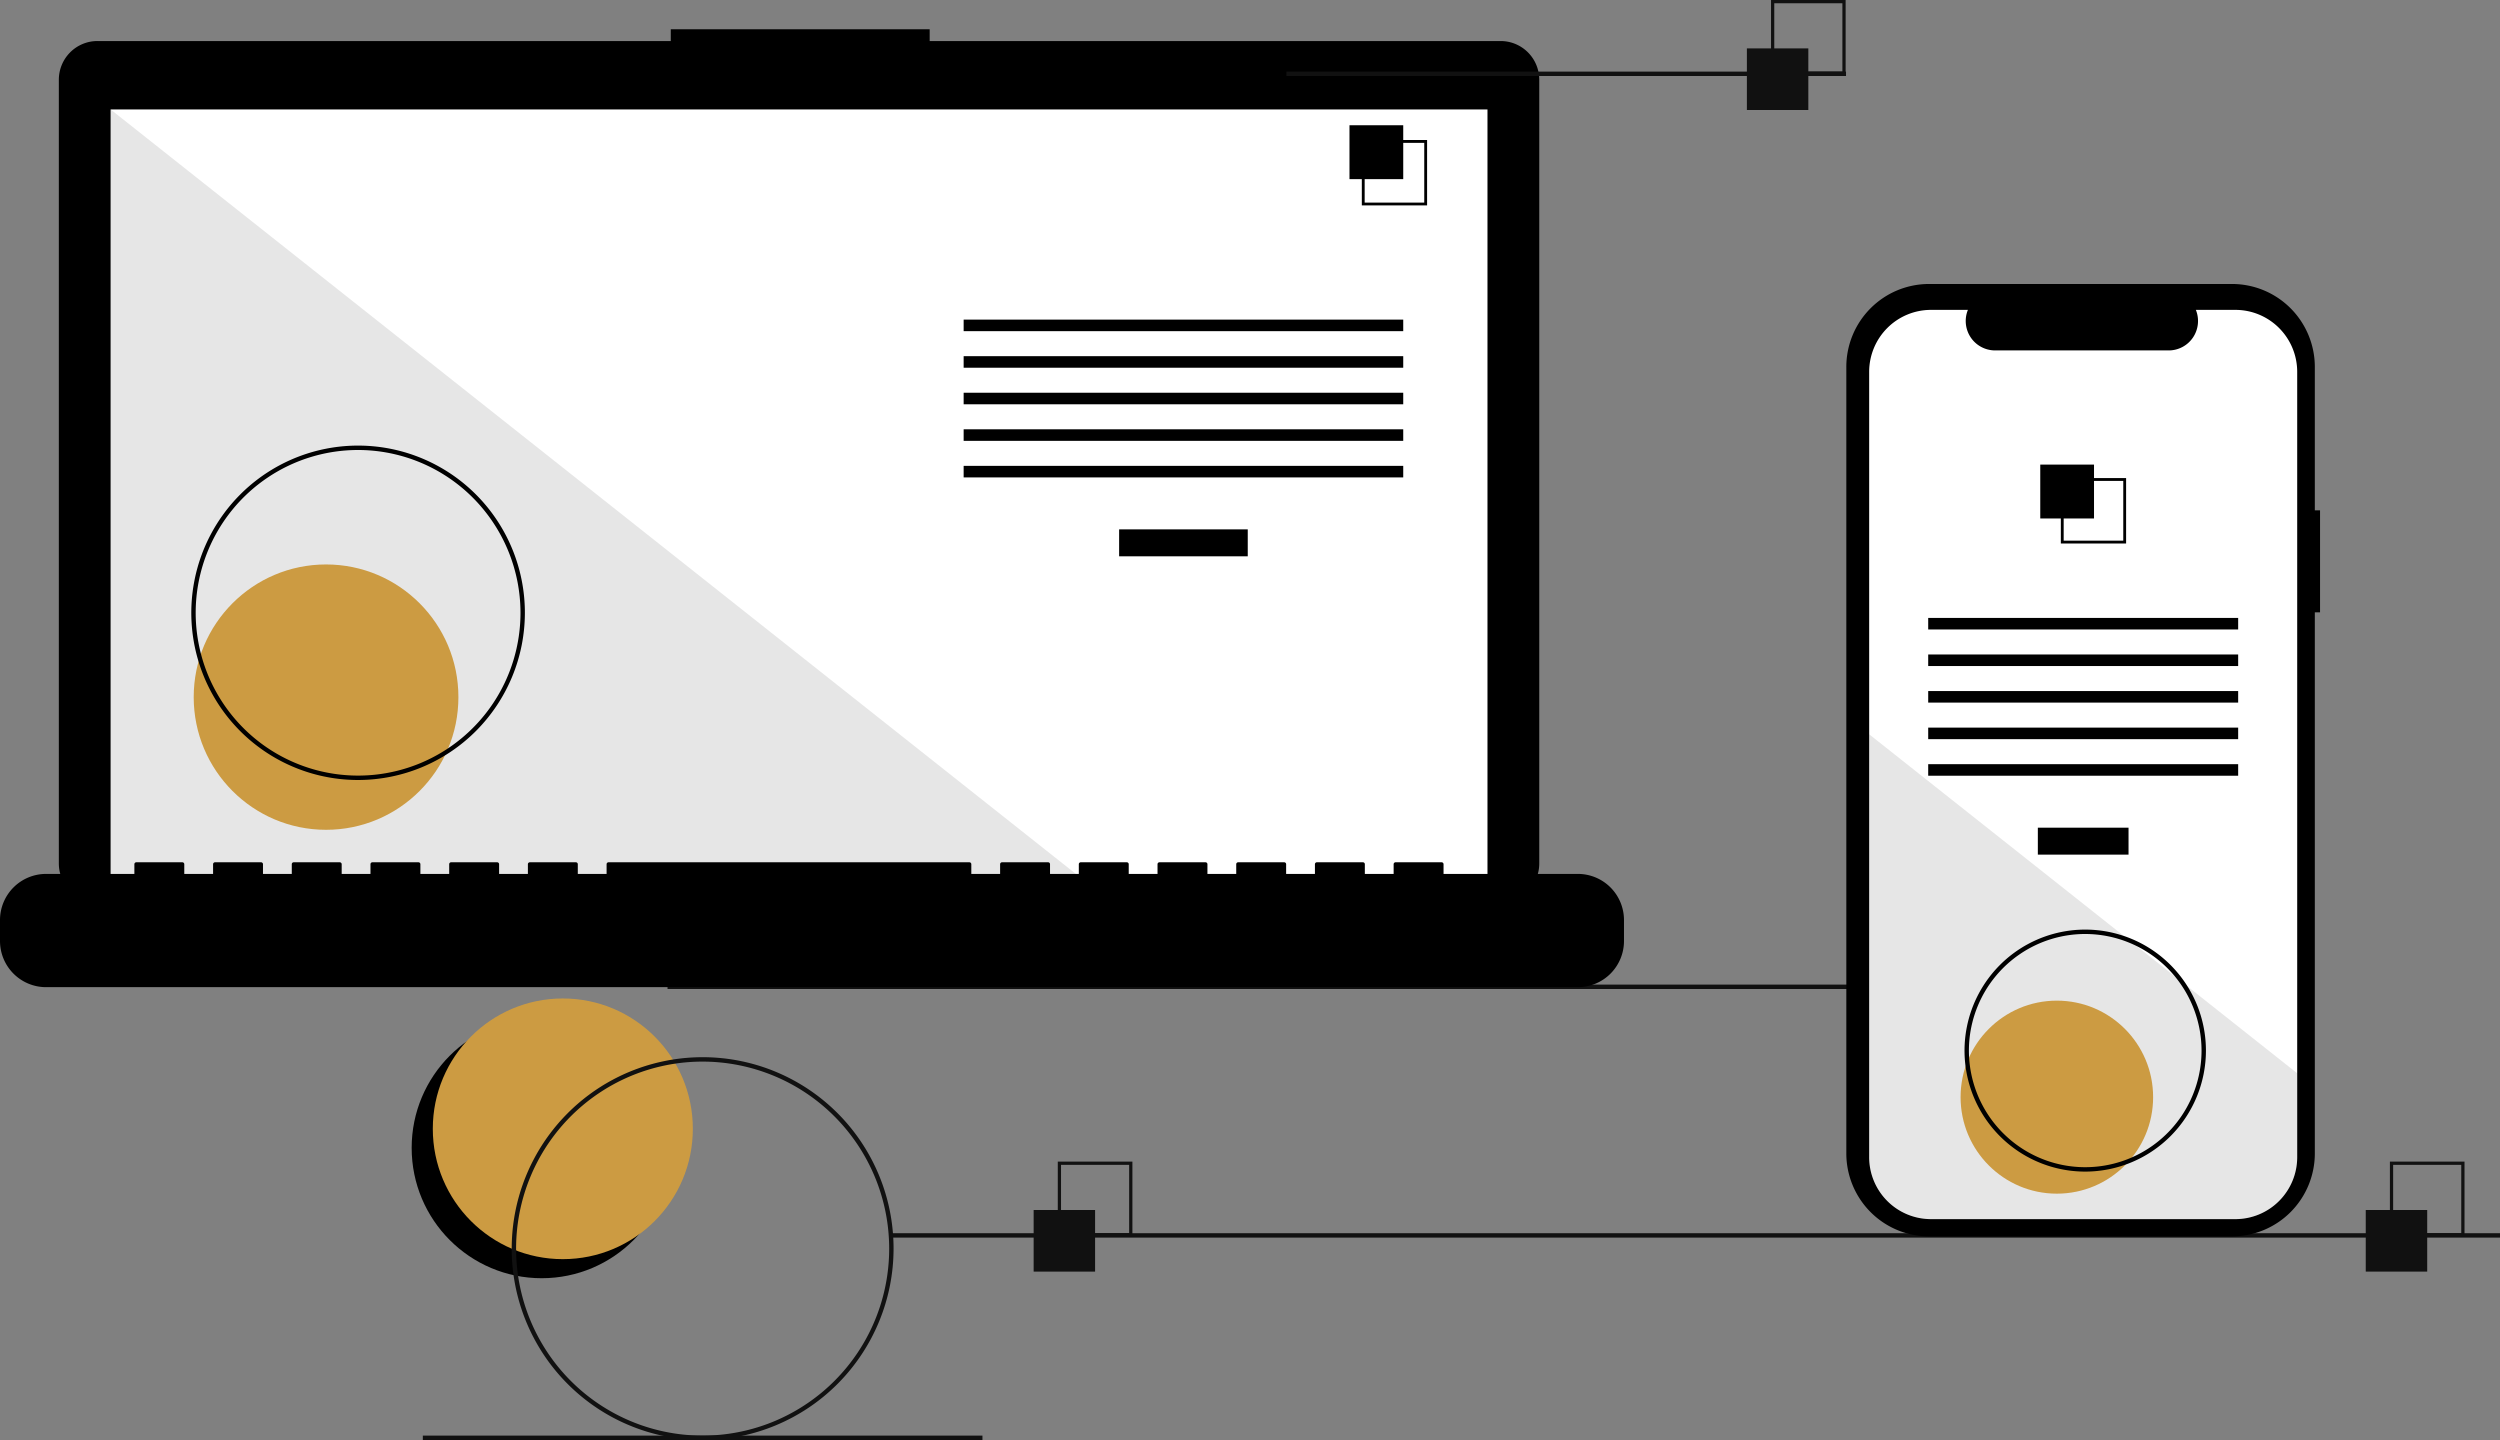 <svg xmlns="http://www.w3.org/2000/svg" width="500" height="288" fill="none"><rect width="100%" height="100%" fill="#808080" stroke="none"/><path fill="#000" d="M108.336 255.644c14.361 0 26.003-11.67 26.003-26.067 0-14.396-11.642-26.067-26.003-26.067-14.36 0-26.003 11.671-26.003 26.067 0 14.397 11.642 26.067 26.003 26.067Z"/><path fill="#CC9B42" d="M112.564 251.829c14.361 0 26.003-11.67 26.003-26.067 0-14.396-11.642-26.067-26.003-26.067-14.36 0-26.003 11.671-26.003 26.067 0 14.397 11.642 26.067 26.003 26.067Z"/><path fill="#111" d="M455.231 196.919H133.506v.88h321.725v-.88Z"/><path fill="#000" d="M300.127 8.207H185.935v-2.36h-51.78v2.36H19.492a7.707 7.707 0 0 0-5.462 2.268 7.745 7.745 0 0 0-2.262 5.475v156.752c0 2.053.814 4.023 2.262 5.475a7.715 7.715 0 0 0 5.462 2.268h280.635a7.714 7.714 0 0 0 5.462-2.268 7.752 7.752 0 0 0 2.263-5.475V15.95a7.764 7.764 0 0 0-2.263-5.475 7.722 7.722 0 0 0-5.462-2.268Z"/><path fill="#fff" d="M297.496 21.891H22.124v155.722h275.372V21.891Z"/><path fill="#000" d="M159.575 17.645a2.828 2.828 0 0 0 2.824-2.832 2.828 2.828 0 0 0-2.824-2.831 2.828 2.828 0 0 0-2.825 2.831 2.828 2.828 0 0 0 2.825 2.832Z"/><path fill="#000" d="M218.744 177.614H22.124V21.892l196.62 155.722Z" opacity=".1"/><path fill="#CC9B42" d="M65.211 165.961c14.62 0 26.47-11.88 26.47-26.535s-11.85-26.535-26.47-26.535c-14.618 0-26.47 11.88-26.47 26.535s11.852 26.535 26.47 26.535Z"/><path fill="#000" d="M249.549 105.874h-25.723v5.388h25.723v-5.388ZM280.647 63.923h-87.918v2.309h87.918v-2.31ZM280.647 71.235h-87.918v2.31h87.918v-2.31ZM280.647 78.548h-87.918v2.31h87.918v-2.31ZM280.647 85.86h-87.918v2.31h87.918v-2.31ZM280.647 93.173h-87.918v2.31h87.918v-2.31ZM280.647 25.05h-10.75v10.777h10.75V25.051Z"/><path fill="#000" d="M285.418 41.086h-13.054V28h13.054v13.086Zm-12.486-.57h11.918V28.57h-11.918v11.948ZM315.584 174.783h-26.875v-1.941a.394.394 0 0 0-.112-.273.39.39 0 0 0-.272-.112h-9.214a.393.393 0 0 0-.272.112.394.394 0 0 0-.112.273v1.941h-5.759v-1.941a.394.394 0 0 0-.112-.273.39.39 0 0 0-.272-.112h-9.214a.393.393 0 0 0-.271.112.404.404 0 0 0-.084.125.394.394 0 0 0-.029.148v1.941h-5.759v-1.941a.376.376 0 0 0-.112-.273.39.39 0 0 0-.271-.112h-9.215a.384.384 0 0 0-.383.385v1.941h-5.759v-1.941a.385.385 0 0 0-.384-.385h-9.214a.385.385 0 0 0-.384.385v1.941h-5.759v-1.941a.394.394 0 0 0-.029-.148.386.386 0 0 0-.355-.237h-9.214a.385.385 0 0 0-.384.385v1.941h-5.759v-1.941a.394.394 0 0 0-.112-.273.39.39 0 0 0-.272-.112h-9.214a.393.393 0 0 0-.271.112.404.404 0 0 0-.084.125.394.394 0 0 0-.029.148v1.941h-5.759v-1.941a.394.394 0 0 0-.112-.273.39.39 0 0 0-.272-.112h-72.177a.393.393 0 0 0-.271.112.404.404 0 0 0-.084.125.394.394 0 0 0-.029.148v1.941h-5.759v-1.941a.394.394 0 0 0-.112-.273.39.39 0 0 0-.272-.112h-9.214a.393.393 0 0 0-.271.112.385.385 0 0 0-.113.273v1.941H99.82v-1.941a.389.389 0 0 0-.237-.356.39.39 0 0 0-.147-.029h-9.214a.39.39 0 0 0-.272.112.395.395 0 0 0-.112.273v1.941h-5.76v-1.941a.389.389 0 0 0-.236-.356.39.39 0 0 0-.147-.029H74.48a.389.389 0 0 0-.272.112.397.397 0 0 0-.112.273v1.941h-5.759v-1.941a.387.387 0 0 0-.237-.356.39.39 0 0 0-.147-.029H58.74a.39.39 0 0 0-.272.112.397.397 0 0 0-.112.273v1.941h-5.759v-1.941a.389.389 0 0 0-.237-.356.39.39 0 0 0-.147-.029H43a.39.39 0 0 0-.271.112.397.397 0 0 0-.113.273v1.941h-5.759v-1.941a.389.389 0 0 0-.236-.356.39.39 0 0 0-.148-.029h-9.214a.39.39 0 0 0-.271.112.395.395 0 0 0-.112.273v1.941H9.215a9.203 9.203 0 0 0-6.516 2.705A9.249 9.249 0 0 0 0 184.02v4.176c0 2.45.97 4.8 2.699 6.532a9.203 9.203 0 0 0 6.515 2.705h306.37a9.204 9.204 0 0 0 6.515-2.705 9.249 9.249 0 0 0 2.699-6.532v-4.176c0-2.45-.971-4.8-2.699-6.532a9.204 9.204 0 0 0-6.515-2.705ZM71.618 156a33.303 33.303 0 0 1-18.532-5.636A33.423 33.423 0 0 1 40.8 135.356a33.514 33.514 0 0 1-1.898-19.32 33.463 33.463 0 0 1 9.13-17.122 33.332 33.332 0 0 1 17.079-9.152 33.281 33.281 0 0 1 19.273 1.903 33.376 33.376 0 0 1 14.97 12.316 33.497 33.497 0 0 1 5.622 18.578 33.522 33.522 0 0 1-9.781 23.635A33.354 33.354 0 0 1 71.619 156Zm0-66a32.422 32.422 0 0 0-18.044 5.487 32.545 32.545 0 0 0-11.963 14.612 32.638 32.638 0 0 0-1.848 18.813 32.585 32.585 0 0 0 8.889 16.671 32.45 32.45 0 0 0 16.63 8.911 32.411 32.411 0 0 0 18.766-1.853 32.497 32.497 0 0 0 14.576-11.992 32.622 32.622 0 0 0 5.474-18.09 32.636 32.636 0 0 0-9.524-23.012 32.476 32.476 0 0 0-22.956-9.548Z"/><path fill="#111" d="M369.203 14.319H257.28v.88h111.923v-.88ZM500 246.64H178.275v.88H500v-.88ZM196.49 287.12H84.566v.88H196.49v-.88Z"/><path fill="#111" d="M219.019 242h-12.29v12.321h12.29V242Z"/><path fill="#111" d="M226.481 247.281h-14.924v-14.96h14.924v14.96Zm-14.275-.651h13.626v-13.659h-13.626v13.659ZM361.667 9.68h-12.29V22h12.29V9.68Z"/><path fill="#111" d="M369.128 14.96h-14.923V0h14.923v14.96Zm-14.274-.65h13.625V.65h-13.625v13.66ZM485.441 242h-12.29v12.321h12.29V242Z"/><path fill="#111" d="M492.902 247.281h-14.923v-14.96h14.923v14.96Zm-14.274-.651h13.626v-13.659h-13.626v13.659Z"/><path fill="#000" d="M464.009 102.062h-1.044V73.391a16.627 16.627 0 0 0-4.848-11.734 16.544 16.544 0 0 0-11.705-4.86h-60.594a16.522 16.522 0 0 0-11.705 4.86 16.6 16.6 0 0 0-4.848 11.734v157.292a16.625 16.625 0 0 0 4.848 11.734 16.52 16.52 0 0 0 11.705 4.86h60.594a16.545 16.545 0 0 0 11.705-4.86 16.625 16.625 0 0 0 4.848-11.734V122.471h1.044v-20.409Z"/><path fill="#fff" d="M459.44 74.366V231.43a12.407 12.407 0 0 1-3.619 8.764 12.35 12.35 0 0 1-8.741 3.631h-60.886a12.35 12.35 0 0 1-8.741-3.631 12.407 12.407 0 0 1-3.619-8.764V74.366c0-3.286 1.303-6.437 3.621-8.76a12.343 12.343 0 0 1 8.739-3.63h7.387a5.9 5.9 0 0 0 .564 5.507 5.875 5.875 0 0 0 4.874 2.602h34.714a5.86 5.86 0 0 0 4.874-2.602 5.906 5.906 0 0 0 .564-5.507h7.909c3.278 0 6.422 1.306 8.74 3.63a12.409 12.409 0 0 1 3.62 8.76Z"/><path fill="#000" d="M425.706 165.537h-18.138v5.388h18.138v-5.388ZM447.633 123.585h-61.992v2.309h61.992v-2.309ZM447.633 130.897h-61.992v2.31h61.992v-2.31ZM447.633 138.21h-61.992v2.309h61.992v-2.309ZM447.633 145.523h-61.992v2.309h61.992v-2.309ZM447.633 152.836h-61.992v2.309h61.992v-2.309ZM418.803 92.919h-10.75v10.776h10.75V92.919Z"/><path fill="#000" d="M412.168 95.614V108.7h13.053V95.614h-13.053Zm12.487 12.518h-11.921v-11.95h11.921v11.95Z"/><path fill="#000" d="M459.44 214.656v16.773a12.403 12.403 0 0 1-3.619 8.763 12.347 12.347 0 0 1-8.741 3.632h-60.886a12.347 12.347 0 0 1-8.741-3.632 12.403 12.403 0 0 1-3.619-8.763v-84.573l51.296 40.625.878.696 9.542 7.555.891.708 22.999 18.216Z" opacity=".1"/><path fill="#CC9B42" d="M411.37 238.733c10.634 0 19.254-8.642 19.254-19.302s-8.62-19.302-19.254-19.302c-10.634 0-19.254 8.642-19.254 19.302s8.62 19.302 19.254 19.302Z"/><path fill="#111" d="M140.528 288a38.123 38.123 0 0 1-21.215-6.451 38.266 38.266 0 0 1-14.064-17.18 38.373 38.373 0 0 1-2.173-22.117 38.313 38.313 0 0 1 10.451-19.6 38.15 38.15 0 0 1 19.552-10.477 38.09 38.09 0 0 1 22.062 2.179 38.19 38.19 0 0 1 17.137 14.099 38.346 38.346 0 0 1 6.436 21.267 38.37 38.37 0 0 1-11.197 27.055A38.182 38.182 0 0 1 140.528 288Zm0-75.68a37.237 37.237 0 0 0-20.727 6.303 37.38 37.38 0 0 0-13.741 16.784 37.497 37.497 0 0 0-2.123 21.609 37.434 37.434 0 0 0 10.211 19.15 37.279 37.279 0 0 0 19.102 10.235 37.219 37.219 0 0 0 21.555-2.128 37.332 37.332 0 0 0 16.744-13.775 37.467 37.467 0 0 0 6.287-20.778 37.487 37.487 0 0 0-10.94-26.434 37.303 37.303 0 0 0-26.368-10.966Z"/><path fill="#000" d="M417.045 234.32c-4.774 0-9.442-1.42-13.411-4.079a24.194 24.194 0 0 1-8.892-10.861 24.25 24.25 0 0 1 5.233-26.373 24.132 24.132 0 0 1 12.361-6.623 24.087 24.087 0 0 1 13.947 1.378 24.145 24.145 0 0 1 10.834 8.913 24.236 24.236 0 0 1 4.069 13.444 24.26 24.26 0 0 1-7.079 17.105 24.146 24.146 0 0 1-17.062 7.096Zm0-47.521a23.22 23.22 0 0 0-12.924 3.931 23.31 23.31 0 0 0-8.568 10.465 23.376 23.376 0 0 0-1.323 13.474 23.332 23.332 0 0 0 6.366 11.94 23.231 23.231 0 0 0 11.911 6.382c4.512.9 9.19.438 13.44-1.327a23.272 23.272 0 0 0 10.44-8.589 23.361 23.361 0 0 0 3.921-12.956 23.377 23.377 0 0 0-6.821-16.482 23.264 23.264 0 0 0-16.442-6.838Z"/></svg>